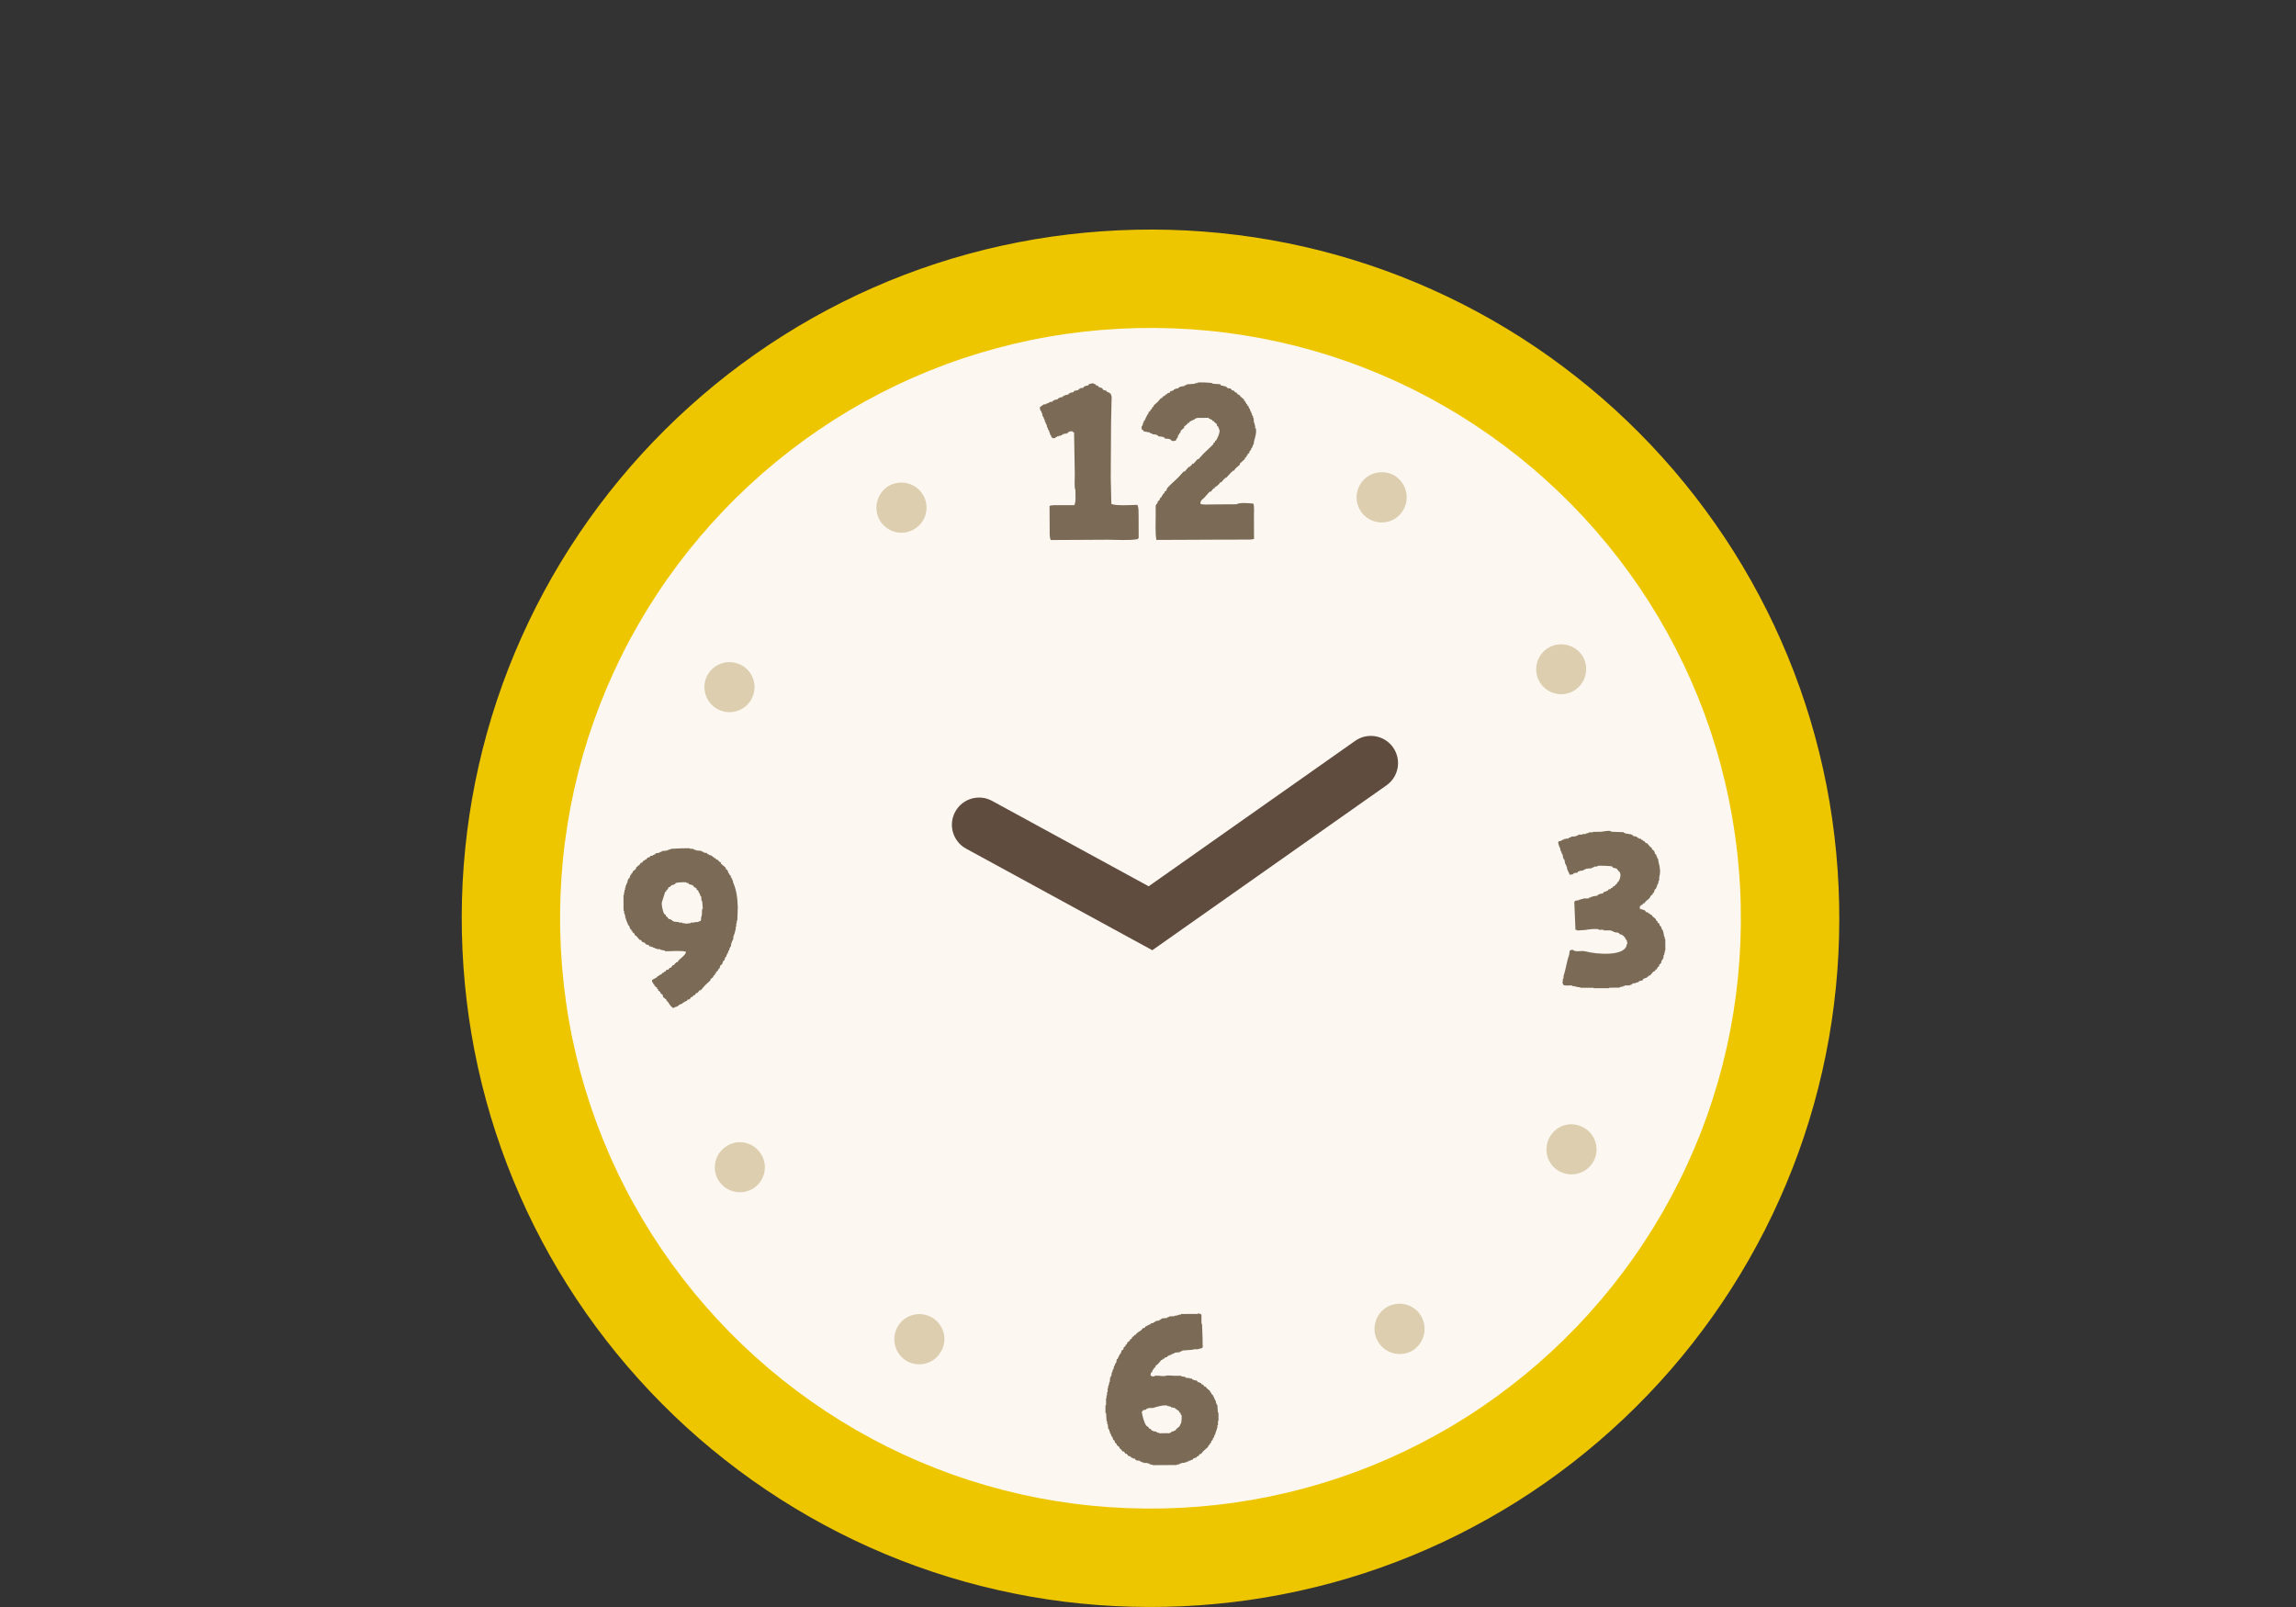 <?xml version="1.0" encoding="utf-8"?>
<!-- Generator: Adobe Illustrator 16.0.0, SVG Export Plug-In . SVG Version: 6.00 Build 0)  -->
<!DOCTYPE svg PUBLIC "-//W3C//DTD SVG 1.1//EN" "http://www.w3.org/Graphics/SVG/1.1/DTD/svg11.dtd">
<svg version="1.1" id="レイヤー_1" xmlns="http://www.w3.org/2000/svg" xmlns:xlink="http://www.w3.org/1999/xlink" x="0px"
	 y="0px" width="100px" height="70px" viewBox="0 0 100 70" enable-background="new 0 0 100 70" xml:space="preserve">
<rect x="0" y="0" width="100" height="70" fill="#333333" stroke="none"/>
<g>
	<g>
		<path fill="#EEC600" d="M80.102,39.352c0.021,0.992-0.006,1.975-0.079,2.943c-0.074,0.988-0.197,1.963-0.365,2.922
			c-0.171,0.975-0.39,1.934-0.652,2.873c-0.266,0.951-0.577,1.883-0.932,2.793c-0.358,0.918-0.76,1.814-1.203,2.688
			c-0.446,0.877-0.934,1.73-1.461,2.557c-0.529,0.828-1.099,1.629-1.705,2.4c-0.606,0.773-1.251,1.516-1.93,2.223
			c-0.68,0.709-1.393,1.385-2.139,2.025c-0.744,0.639-1.52,1.242-2.324,1.807c-0.803,0.563-1.634,1.086-2.491,1.568
			c-0.853,0.48-1.73,0.922-2.633,1.318c-0.895,0.395-1.812,0.746-2.75,1.053c-0.928,0.303-1.875,0.561-2.84,0.773
			c-0.951,0.211-1.92,0.375-2.903,0.492c-0.966,0.115-1.945,0.184-2.938,0.205c-0.992,0.021-1.974-0.006-2.944-0.078
			c-0.988-0.074-1.962-0.197-2.922-0.365c-0.974-0.172-1.932-0.391-2.872-0.652c-0.951-0.266-1.883-0.578-2.794-0.932
			c-0.918-0.359-1.815-0.76-2.688-1.205c-0.878-0.445-1.73-0.934-2.556-1.461c-0.829-0.529-1.63-1.098-2.401-1.705
			c-0.772-0.605-1.514-1.25-2.223-1.93c-0.708-0.68-1.384-1.393-2.024-2.139c-0.638-0.744-1.241-1.52-1.806-2.324
			c-0.563-0.803-1.086-1.635-1.57-2.492c-0.48-0.852-0.92-1.73-1.317-2.633c-0.394-0.895-0.745-1.813-1.051-2.75
			c-0.303-0.928-0.562-1.875-0.774-2.84c-0.209-0.951-0.374-1.92-0.491-2.904c-0.115-0.965-0.184-1.945-0.206-2.938
			s0.005-1.975,0.079-2.944c0.075-0.987,0.197-1.962,0.366-2.921c0.171-0.974,0.389-1.932,0.651-2.872
			c0.266-0.951,0.577-1.883,0.932-2.793c0.358-0.918,0.76-1.815,1.203-2.688c0.446-0.878,0.934-1.73,1.461-2.556
			c0.53-0.829,1.099-1.63,1.705-2.401c0.607-0.772,1.251-1.514,1.931-2.223c0.679-0.708,1.393-1.384,2.138-2.024
			c0.744-0.639,1.52-1.242,2.325-1.806c0.802-0.563,1.633-1.086,2.491-1.57c0.853-0.48,1.731-0.92,2.633-1.317
			c0.895-0.394,1.812-0.745,2.75-1.051c0.927-0.303,1.875-0.562,2.84-0.774c0.952-0.209,1.92-0.374,2.904-0.491
			c0.965-0.115,1.945-0.184,2.938-0.206s1.975,0.005,2.943,0.079c0.988,0.075,1.963,0.197,2.922,0.365
			c0.975,0.171,1.933,0.389,2.872,0.652c0.951,0.266,1.883,0.577,2.794,0.932c0.918,0.358,1.814,0.76,2.688,1.203
			c0.877,0.446,1.73,0.934,2.556,1.461c0.829,0.529,1.63,1.099,2.4,1.705c0.772,0.607,1.515,1.251,2.224,1.931
			c0.709,0.679,1.384,1.393,2.024,2.138c0.638,0.744,1.241,1.52,1.806,2.325c0.563,0.802,1.086,1.633,1.569,2.491
			c0.48,0.853,0.921,1.731,1.317,2.633c0.394,0.895,0.745,1.812,1.052,2.75c0.303,0.927,0.562,1.875,0.774,2.84
			c0.21,0.951,0.374,1.919,0.491,2.903C80.011,37.38,80.08,38.359,80.102,39.352z"/>
	</g>
	<g>
		<path fill="#FCF8F1" d="M75.816,39.445c0.022,1.049-0.018,2.084-0.118,3.104c-0.102,1.041-0.267,2.066-0.49,3.068
			c-0.227,1.018-0.515,2.014-0.858,2.984c-0.349,0.98-0.755,1.936-1.216,2.857c-0.464,0.93-0.982,1.828-1.552,2.689
			c-0.571,0.867-1.194,1.695-1.863,2.484c-0.671,0.791-1.389,1.539-2.148,2.242s-1.562,1.361-2.401,1.969
			c-0.837,0.607-1.712,1.164-2.621,1.666c-0.902,0.5-1.838,0.947-2.803,1.338c-0.954,0.385-1.937,0.715-2.944,0.986
			c-0.991,0.266-2.007,0.475-3.042,0.623c-1.014,0.145-2.047,0.229-3.096,0.252c-1.049,0.021-2.085-0.018-3.104-0.119
			c-1.042-0.102-2.065-0.268-3.068-0.49c-1.018-0.229-2.015-0.516-2.984-0.859c-0.981-0.35-1.935-0.756-2.858-1.215
			c-0.93-0.465-1.828-0.984-2.69-1.553c-0.866-0.572-1.695-1.195-2.484-1.863c-0.79-0.672-1.539-1.389-2.242-2.148
			c-0.703-0.76-1.361-1.563-1.969-2.402c-0.605-0.836-1.162-1.711-1.666-2.621c-0.5-0.9-0.947-1.838-1.337-2.803
			c-0.386-0.953-0.716-1.936-0.987-2.943c-0.267-0.992-0.476-2.008-0.623-3.043c-0.144-1.014-0.229-2.047-0.252-3.096
			s0.018-2.085,0.118-3.104c0.103-1.041,0.268-2.065,0.491-3.067c0.227-1.019,0.515-2.015,0.859-2.984
			c0.349-0.981,0.755-1.935,1.215-2.858c0.464-0.93,0.983-1.828,1.552-2.69c0.571-0.866,1.194-1.695,1.864-2.483
			c0.67-0.79,1.388-1.539,2.148-2.243c0.759-0.703,1.561-1.36,2.401-1.969c0.837-0.605,1.712-1.162,2.621-1.666
			c0.902-0.5,1.838-0.946,2.803-1.337c0.954-0.386,1.937-0.716,2.944-0.986c0.992-0.267,2.007-0.476,3.043-0.623
			c1.014-0.144,2.046-0.229,3.096-0.252c1.049-0.022,2.084,0.018,3.104,0.118c1.041,0.103,2.064,0.268,3.066,0.491
			c1.019,0.227,2.015,0.515,2.984,0.859c0.981,0.348,1.936,0.755,2.858,1.215c0.93,0.464,1.827,0.982,2.689,1.552
			c0.866,0.572,1.695,1.194,2.484,1.864c0.789,0.67,1.538,1.388,2.242,2.148c0.703,0.759,1.36,1.561,1.969,2.401
			c0.605,0.837,1.162,1.711,1.666,2.621c0.499,0.902,0.946,1.837,1.337,2.803c0.386,0.954,0.716,1.936,0.986,2.944
			c0.267,0.991,0.476,2.007,0.622,3.042C75.709,37.363,75.794,38.396,75.816,39.445z"/>
	</g>
	<g>
		<path fill="#DCCEAE" d="M40.195,21.546c0.314,0.512,0.15,1.188-0.367,1.498c-0.514,0.317-1.19,0.152-1.501-0.366
			c-0.309-0.516-0.143-1.184,0.363-1.501C39.211,20.867,39.884,21.032,40.195,21.546z"/>
	</g>
	<g>
		<path fill="#DCCEAE" d="M32.296,28.975c0.532,0.286,0.725,0.957,0.428,1.488c-0.288,0.52-0.942,0.713-1.475,0.425
			c-0.529-0.284-0.724-0.956-0.435-1.482C31.106,28.881,31.767,28.689,32.296,28.975z"/>
	</g>
	<g>
		<path fill="#DCCEAE" d="M31.66,49.918c0.511-0.324,1.182-0.156,1.493,0.365c0.316,0.51,0.15,1.186-0.365,1.496
			c-0.515,0.307-1.181,0.143-1.499-0.369C30.978,50.898,31.144,50.229,31.66,49.918z"/>
	</g>
	<g>
		<path fill="#DCCEAE" d="M39.084,57.811c0.286-0.531,0.953-0.725,1.489-0.432c0.524,0.293,0.717,0.949,0.419,1.48
			c-0.28,0.529-0.953,0.725-1.48,0.438C38.991,59,38.8,58.344,39.084,57.811z"/>
	</g>
	<g>
		<path fill="#DCCEAE" d="M60.023,58.449c-0.313-0.504-0.147-1.188,0.362-1.502c0.521-0.311,1.193-0.15,1.504,0.369
			c0.312,0.52,0.145,1.188-0.361,1.51C61.006,59.135,60.333,58.967,60.023,58.449z"/>
	</g>
	<g>
		<path fill="#DCCEAE" d="M67.919,51.021c-0.526-0.279-0.722-0.951-0.427-1.482c0.288-0.531,0.94-0.723,1.476-0.426
			c0.527,0.283,0.724,0.951,0.435,1.479C69.109,51.117,68.449,51.309,67.919,51.021z"/>
	</g>
	<g>
		<path fill="#DCCEAE" d="M68.559,30.082c-0.51,0.313-1.183,0.146-1.492-0.362c-0.316-0.515-0.15-1.188,0.364-1.498
			c0.514-0.309,1.182-0.146,1.499,0.361C69.238,29.098,69.074,29.765,68.559,30.082z"/>
	</g>
	<g>
		<path fill="#DCCEAE" d="M61.133,22.189c-0.283,0.532-0.955,0.727-1.487,0.429c-0.521-0.289-0.717-0.952-0.428-1.475
			c0.287-0.534,0.959-0.727,1.488-0.444C61.227,20.997,61.42,21.658,61.133,22.189z"/>
	</g>
	<path fill="#604C3F" d="M50.188,41.391l-8.112-4.425c-0.574-0.313-0.786-1.033-0.472-1.607c0.313-0.574,1.032-0.786,1.606-0.473
		l6.819,3.72l8.996-6.336c0.532-0.375,1.273-0.248,1.649,0.287c0.377,0.535,0.249,1.274-0.286,1.651L50.188,41.391z"/>
	<g>
		<path fill-rule="evenodd" clip-rule="evenodd" fill="#7A6A56" d="M49.562,23.483c-0.384,0.069-0.896,0.027-1.324,0.027
			c-0.823,0.005-1.648,0.008-2.473,0.013c-0.063-0.126-0.047-0.312-0.048-0.504c-0.001-0.329-0.002-0.657-0.005-0.984
			c0.094-0.036,0.256-0.029,0.385-0.029c0.23,0,0.461-0.001,0.694-0.001c0.076-0.146,0.05-0.453,0.045-0.671
			c-0.053-0.064-0.023-0.54-0.025-0.672c-0.01-0.61-0.021-1.217-0.031-1.826c-0.024-0.009-0.047-0.014-0.071-0.025
			c0,0-0.001-0.017-0.001-0.023c-0.031-0.015-0.156,0.019-0.167,0.023c-0.007,0.018-0.018,0.035-0.026,0.051
			c-0.015,0-0.029-0.001-0.048,0.001c0.001,0.007,0.001,0.015,0.001,0.024c-0.04-0.001-0.082-0.001-0.12,0
			c0.001,0.008,0,0.017,0,0.024c-0.022-0.001-0.049,0-0.072,0.002c-0.01,0.013-0.016,0.031-0.024,0.046
			c-0.016,0-0.033,0.001-0.046,0c-0.001,0.007,0.001,0.017,0,0.023c-0.034-0.001-0.064,0-0.097,0.001
			c0.001,0.009,0,0.016-0.001,0.025c-0.024,0.001-0.047,0-0.07-0.001c-0.001,0.008-0.001,0.017-0.001,0.023
			c-0.016,0.003-0.034,0.002-0.049,0.003c-0.007,0.014-0.014,0.03-0.023,0.046c-0.024-0.002-0.046,0-0.072,0.001
			c0.002,0.007-0.001,0.018-0.002,0.024c-0.006-0.002-0.014-0.001-0.024-0.001c0.002-0.008,0.001-0.016,0.002-0.023
			c-0.125-0.037-0.054-0.031-0.096-0.121c-0.011,0-0.018,0-0.025,0c-0.001-0.017,0-0.034,0-0.048
			c-0.008,0.002-0.016,0.001-0.023,0.001c0-0.025,0-0.048,0-0.07c-0.007-0.002-0.017-0.002-0.024-0.001
			c0-0.026-0.001-0.051-0.002-0.074c-0.007,0.001-0.014,0.001-0.025,0.001c0-0.017,0.001-0.033,0-0.049
			c-0.009,0.001-0.014,0.001-0.024,0.002c-0.006-0.033-0.016-0.065-0.023-0.1c-0.007,0.001-0.017,0.001-0.021,0.001
			c-0.009-0.048-0.018-0.094-0.025-0.145c-0.011-0.001-0.017,0-0.024-0.001c-0.009-0.031-0.017-0.062-0.024-0.095
			c-0.01,0-0.017,0-0.024,0c-0.001-0.034-0.001-0.063-0.004-0.096c-0.002,0.001-0.013-0.002-0.018,0.001
			c-0.017-0.049-0.033-0.098-0.051-0.144c-0.007-0.001-0.016,0-0.024,0c-0.009-0.05-0.017-0.099-0.026-0.146
			c-0.006,0-0.014,0-0.02,0c0.001-0.013,0.001-0.029,0.001-0.045c-0.052-0.09-0.071-0.065-0.077-0.215
			c0.059-0.039,0.112-0.082,0.169-0.121c0.031,0,0.063,0,0.095-0.003c0,0,0-0.013,0-0.021c0.05-0.018,0.094-0.032,0.143-0.048
			c0.002-0.01,0.002-0.017,0-0.026c0.048-0.006,0.095-0.015,0.145-0.022c0.011-0.015,0.018-0.033,0.025-0.049
			c0.016,0,0.032-0.002,0.049-0.001c0.001-0.008,0.001-0.016-0.001-0.023c0.048-0.008,0.094-0.017,0.145-0.026
			c0.008-0.014,0.016-0.029,0.024-0.046c0.015,0,0.029,0,0.045,0c0.002-0.008,0-0.018,0-0.026c0.016,0.001,0.032,0,0.05,0.002
			c0,0,0-0.018,0.001-0.024c0.031,0,0.063,0,0.095,0c0.007-0.019,0.015-0.035,0.024-0.051c0.018,0,0.033,0,0.048-0.001
			c0-0.005,0-0.014-0.002-0.023c0.018,0,0.032,0,0.047,0.001c0.001-0.009,0-0.017,0-0.023c0.035,0,0.066-0.001,0.099-0.002
			c0.001-0.009,0.001-0.016,0.002-0.023c0.014,0.001,0.028,0,0.046,0c0.006-0.018,0.013-0.034,0.022-0.05
			c0.017,0,0.034-0.001,0.048,0c-0.001-0.007-0.001-0.015,0-0.022c0.047-0.011,0.096-0.02,0.145-0.026
			c0.009-0.017,0.015-0.033,0.021-0.048c0.049-0.028,0.147-0.024,0.194-0.048c0.007-0.018,0.016-0.034,0.022-0.05
			c0.017,0,0.033,0,0.052-0.001c-0.003-0.008-0.001-0.013-0.001-0.023c0.048-0.008,0.097-0.017,0.144-0.022
			c0.007-0.017,0.017-0.034,0.022-0.053c0.018,0.001,0.031,0.002,0.049,0.001c0-0.007,0-0.016-0.001-0.024
			c0.045-0.011,0.095-0.014,0.142-0.026c0.009-0.017,0.014-0.031,0.024-0.046c0.055-0.031,0.121-0.039,0.193-0.048
			c0.043,0.046,0.049,0.02,0.096,0.047c0.008,0.016,0.019,0.03,0.023,0.045c0.017,0.002,0.035,0.001,0.051,0.003
			c0,0.01-0.001,0.015-0.001,0.015c0.014,0.008,0.028,0.006,0.046,0.008c0.011,0.014,0.017,0.031,0.026,0.047
			c0.05,0.017,0.095,0.033,0.145,0.047c0.016,0.023,0.03,0.049,0.046,0.075c0.05,0.013,0.099,0.029,0.146,0.044
			c0.008,0.019,0.016,0.033,0.024,0.049c0.019,0.001,0.032,0,0.049-0.001c-0.001,0.009-0.001,0.017-0.001,0.025
			c0.019,0.002,0.034,0.002,0.049,0.001c-0.001,0.01-0.001,0.019-0.001,0.019c0.066,0.045,0.046-0.019,0.073,0.077
			c0.049,0.053,0.025,0.24,0.024,0.337c-0.004,0.294-0.013,0.59-0.019,0.889c-0.005,0.792-0.011,1.581-0.014,2.376
			c0.01,0.385,0.019,0.767,0.026,1.152c0.193,0.093,0.841,0.048,1.134,0.042c0.061,0.124,0.05,0.294,0.053,0.481
			c0,0.321,0.002,0.643,0.003,0.96C49.557,23.463,49.579,23.436,49.562,23.483z"/>
		<path fill-rule="evenodd" clip-rule="evenodd" fill="#7A6A56" d="M52.902,21.226c0.002,0.017,0,0.032,0.002,0.048
			c-0.018,0-0.031-0.001-0.047-0.002c-0.04,0.047-0.081,0.095-0.123,0.146c-0.016,0-0.031,0.001-0.051,0
			c-0.077,0.088-0.154,0.178-0.234,0.264c-0.086,0.087-0.162,0.094-0.167,0.266c0.128,0.048,0.36,0.024,0.527,0.025
			c0.354-0.003,0.707-0.005,1.056-0.007c0.092-0.085,0.582-0.051,0.725-0.026c0.044,0.123,0.024,0.345,0.024,0.507
			c0.002,0.343,0.001,0.687,0.004,1.029c-0.108,0.039-0.293,0.026-0.435,0.029c-0.286-0.001-0.574,0-0.862,0.001
			c-0.986,0.004-1.969,0.009-2.954,0.013c-0.06-0.312-0.029-0.73-0.032-1.082c0-0.141,0-0.29-0.001-0.431
			c0.009-0.001,0.016-0.001,0.026,0.001c0-0.016,0-0.033-0.001-0.05c0.016-0.011,0.033-0.016,0.047-0.025
			c0.01-0.033,0.017-0.064,0.023-0.097c0.025-0.017,0.049-0.034,0.074-0.049c0-0.013,0-0.031,0.001-0.046
			c0.006-0.001,0.013-0.001,0.022-0.001c0-0.015-0.001-0.03,0-0.05c0.024-0.012,0.046-0.029,0.073-0.043
			c-0.001-0.018-0.002-0.033-0.002-0.051c0.017-0.009,0.034-0.018,0.05-0.024c0-0.016,0-0.031,0-0.047
			c0.021-0.017,0.044-0.032,0.069-0.049c0-0.017,0-0.032-0.001-0.047c0.035-0.023,0.065-0.05,0.098-0.073
			c-0.001-0.019-0.001-0.036-0.002-0.051c0.137-0.191,0.343-0.338,0.504-0.505c0.081-0.086,0.16-0.176,0.24-0.264
			c0.016,0.001,0.032-0.001,0.048,0c0.054-0.065,0.108-0.13,0.165-0.193c0.019-0.001,0.032,0.002,0.048-0.001
			c0.001-0.007,0.001-0.014,0.003-0.024c0.021-0.017,0.045-0.033,0.069-0.047c0.017-0.026,0.031-0.049,0.05-0.074
			c0.016,0,0.032,0.001,0.047,0.001c0.056-0.064,0.109-0.13,0.17-0.194c0.014-0.001,0.029,0,0.045-0.001
			c0.075-0.079,0.145-0.156,0.218-0.241c0.141-0.135,0.286-0.272,0.428-0.409c0-0.017,0-0.031,0-0.048
			c0.027-0.016,0.05-0.031,0.073-0.048c0-0.012,0.001-0.031,0.001-0.047c0.015-0.01,0.03-0.014,0.046-0.026
			c0.043-0.065,0.188-0.345,0.143-0.482c-0.006,0.001-0.017,0.001-0.024,0.002c0-0.025,0.001-0.046,0.002-0.07
			c-0.011,0-0.017,0-0.023-0.002c-0.003-0.015-0.001-0.03-0.002-0.047c-0.017-0.009-0.03-0.018-0.049-0.022
			c-0.007-0.032-0.017-0.068-0.023-0.098c-0.031-0.023-0.063-0.044-0.096-0.07c-0.01-0.016-0.017-0.033-0.025-0.05
			c-0.018,0-0.035,0-0.049,0.001c-0.006-0.015-0.015-0.032-0.023-0.047c-0.058-0.037-0.123-0.043-0.169-0.097
			c-0.169,0-0.335,0.001-0.505,0.002c0,0.006,0.001,0.016,0,0.023c-0.025,0-0.049,0-0.073,0.001
			c-0.008,0.016-0.012,0.033-0.021,0.049c-0.018,0.002-0.034-0.001-0.05,0c0.001,0.01-0.001,0.018,0,0.026
			c-0.017-0.001-0.031,0.002-0.048,0c-0.001,0.006,0.001,0.014-0.001,0.022c-0.014,0.001-0.032,0-0.048,0.001
			c0,0.006,0,0.015-0.001,0.022c-0.016,0-0.031,0-0.047,0c-0.015,0.027-0.03,0.051-0.048,0.075c-0.015,0-0.032,0.001-0.049,0
			c-0.008,0.013-0.017,0.029-0.021,0.044c-0.051,0.043-0.1,0.083-0.146,0.123c-0.002,0.018,0.001,0.034,0,0.048
			c-0.047,0.04-0.094,0.083-0.143,0.123c-0.01,0.032-0.013,0.063-0.022,0.097c-0.016,0.008-0.03,0.015-0.047,0.023
			c-0.001,0.017-0.001,0.031,0,0.05c-0.016,0.007-0.033,0.015-0.05,0.024c0.001,0.025,0.001,0.043-0.001,0.072
			c-0.029,0.062-0.071,0.072-0.092,0.164c-0.07,0.016-0.121,0.04-0.195,0.002c-0.006-0.016-0.014-0.033-0.022-0.045
			c-0.015-0.002-0.033,0-0.049,0c0.001-0.007,0.001-0.016,0-0.025c-0.069-0.006-0.144-0.014-0.216-0.021
			c-0.008-0.017-0.015-0.03-0.024-0.05c-0.017,0-0.032,0.003-0.049,0c0-0.006,0.002-0.015-0.001-0.021
			c-0.068-0.012-0.14-0.015-0.214-0.025c-0.007-0.015-0.016-0.033-0.024-0.049c-0.015,0-0.032,0-0.046,0.001
			c0.001-0.006,0-0.015-0.001-0.021c-0.065-0.012-0.127-0.016-0.194-0.026c0.001-0.006,0-0.016-0.001-0.025
			c-0.032-0.004-0.061-0.012-0.095-0.021c0.001-0.009-0.001-0.018,0-0.026c-0.086-0.015-0.176-0.033-0.265-0.045
			c-0.008-0.019-0.013-0.031-0.024-0.048c-0.087-0.063-0.073-0.006-0.072-0.167c0.061-0.057,0.038-0.089,0.07-0.169
			c0.009-0.001,0.016,0,0.022-0.002c0.002-0.024,0.002-0.049,0-0.071c0.018-0.008,0.035-0.017,0.051-0.025
			c-0.001-0.014,0-0.033,0-0.049c0.005-0.001,0.014,0,0.02,0.001c0-0.015,0-0.031,0.002-0.049c0.006,0,0.014,0,0.024,0
			c-0.002-0.015-0.001-0.032,0.001-0.049c0.006,0.001,0.014,0,0.023,0c-0.001-0.014-0.002-0.032-0.001-0.048
			c0.007,0,0.015,0,0.023,0c0.001-0.016,0-0.033,0.002-0.047c0.017-0.005,0.031-0.018,0.045-0.024
			c0.008-0.033,0.017-0.066,0.025-0.098c0.023-0.014,0.048-0.029,0.074-0.048c-0.001-0.017-0.001-0.03-0.001-0.044
			c0.023-0.019,0.048-0.032,0.072-0.05c-0.001-0.017-0.001-0.035-0.001-0.051c0.025-0.017,0.049-0.033,0.073-0.048
			c0.001-0.016,0-0.03,0-0.046c0.056-0.049,0.112-0.101,0.168-0.146c0.048-0.056,0.096-0.113,0.144-0.168
			c0.014-0.004,0.031-0.003,0.046-0.005c0.025-0.031,0.049-0.061,0.073-0.093c0.016-0.001,0.031,0.001,0.049,0
			c0.015-0.021,0.033-0.047,0.047-0.07c0.014-0.002,0.031-0.002,0.046-0.002c0.009-0.015,0.018-0.03,0.026-0.046
			c0.03-0.009,0.063-0.017,0.092-0.023c0.018-0.026,0.035-0.051,0.051-0.075c0.022,0.001,0.049,0.001,0.071,0
			c-0.001-0.006-0.001-0.015,0-0.023c0.017,0,0.033,0,0.049-0.002c0.008-0.013,0.016-0.029,0.023-0.045c0.015,0.002,0.029,0,0.047,0
			c-0.003-0.011,0.001-0.016-0.003-0.025c0.053-0.009,0.097-0.018,0.145-0.024c0.009-0.019,0.018-0.035,0.025-0.049
			c0.016,0,0.031-0.001,0.048,0c0-0.009,0.001-0.017,0.001-0.017c0.064-0.017,0.128-0.023,0.192-0.032c-0.001-0.008,0-0.019,0-0.025
			c0.031-0.008,0.062-0.015,0.094-0.025c0.002-0.007,0.001-0.013,0.003-0.022c0.117-0.009,0.238-0.017,0.358-0.027
			c0-0.005,0-0.014,0-0.024c0.032-0.001,0.066,0,0.097,0.002c0.002-0.009,0.002-0.018,0.002-0.023
			c0.102-0.034,0.593-0.003,0.67,0.019c-0.002,0.01,0,0.016,0.001,0.024c0.11,0.008,0.225,0.016,0.335,0.023
			c0.007,0.015,0.016,0.033,0.024,0.048c0.072,0.016,0.143,0.034,0.215,0.049c0.001,0.005-0.001,0.014,0.003,0.022
			c0.016-0.001,0.029,0.001,0.046,0c0.007,0.014,0.018,0.03,0.023,0.047c0.052,0.006,0.097,0.017,0.147,0.024
			c0.013,0.021,0.032,0.046,0.047,0.068c0.033,0.009,0.064,0.019,0.095,0.025c0.021,0.022,0.034,0.048,0.051,0.073
			c0.014,0,0.032-0.002,0.05,0c0.02,0.03,0.046,0.064,0.071,0.095c0.015,0,0.028,0.001,0.047,0.001
			c0.022,0.03,0.049,0.062,0.072,0.091c0.049,0.045,0.096,0.081,0.146,0.123c0,0.018,0,0.033,0.001,0.049
			c0.016,0.008,0.029,0.015,0.046,0.022c0.007,0.027,0.017,0.05,0.026,0.074c0.006,0.001,0.016,0.002,0.022,0.001
			c0.001,0.015,0.001,0.033,0.001,0.047c0.016,0.005,0.033,0.017,0.048,0.021c0.002,0.017,0,0.034,0.001,0.048
			c0.014,0.01,0.029,0.021,0.049,0.027c0.008,0.03,0.015,0.064,0.023,0.098c0.007-0.001,0.017-0.001,0.023-0.001
			c0.016,0.05,0.035,0.094,0.047,0.142c0.01,0.001,0.015-0.001,0.024-0.001c0.001,0.028,0,0.049,0,0.075
			C54.506,18,54.519,18,54.524,18c-0.003,0.023-0.004,0.046-0.001,0.073c0.011,0.001,0.018,0,0.027,0
			c-0.001,0.014,0.001,0.033-0.002,0.047c0.007,0.001,0.017,0.001,0.025,0c0,0.024,0,0.049-0.003,0.072
			c0.01,0.001,0.016,0,0.023-0.001c0.01,0.082,0.018,0.162,0.027,0.241c0.009,0.001,0.016,0.001,0.024,0.001
			c0,0.033,0.002,0.068,0.002,0.098c0.006,0.001,0.014,0,0.021,0c0,0.039-0.001,0.078,0,0.121c0.009-0.002,0.015-0.002,0.026-0.001
			c0.049,0.175-0.037,0.445-0.071,0.551c-0.01,0.056-0.017,0.113-0.023,0.167c-0.011,0-0.015,0-0.023,0.001
			c-0.015,0.046-0.033,0.095-0.047,0.144c-0.009,0-0.018,0-0.025,0c-0.009,0.034-0.016,0.066-0.024,0.097
			c-0.014,0.008-0.03,0.015-0.047,0.024c-0.009,0.029-0.017,0.063-0.025,0.098c-0.024,0.016-0.047,0.029-0.071,0.045
			c0.002,0.017,0.001,0.032,0.002,0.049c-0.016,0.011-0.033,0.017-0.049,0.027c0.001,0.014,0,0.03,0,0.047
			c-0.026,0.017-0.048,0.03-0.072,0.047c0,0.016,0.002,0.032,0,0.048c-0.071,0.064-0.142,0.131-0.217,0.194
			c0.002,0.017,0.002,0.03,0.003,0.047c-0.063,0.058-0.128,0.113-0.192,0.167c-0.022,0.035-0.051,0.066-0.071,0.099
			c-0.017,0.002-0.032,0.002-0.047,0.002c-0.009,0.016-0.017,0.032-0.026,0.045c-0.007,0.001-0.016,0.001-0.023,0.001
			c-0.08,0.091-0.158,0.175-0.239,0.26c-0.014,0.002-0.03,0.003-0.046,0.004c-0.009,0.016-0.016,0.031-0.025,0.048
			c-0.008,0-0.018,0-0.024,0c-0.036,0.051-0.077,0.096-0.118,0.144c-0.016-0.002-0.03-0.001-0.048-0.002
			c-0.008,0.017-0.013,0.034-0.024,0.05C53.063,21.111,52.985,21.202,52.902,21.226z"/>
	</g>
	<path fill-rule="evenodd" clip-rule="evenodd" fill="#7A6A56" d="M71.422,39.586c0.071,0.023,0.145,0.047,0.218,0.068
		c0.013,0.024,0.03,0.049,0.048,0.072c0.033,0.01,0.063,0.016,0.097,0.024c-0.003,0.008-0.002,0.019-0.003,0.024
		c0.025,0.008,0.05,0.018,0.072,0.023c0.01,0.014,0.017,0.031,0.026,0.047c0.016,0,0.032,0.001,0.047,0.001
		c0.019,0.024,0.033,0.05,0.05,0.074c0.05,0.038,0.097,0.077,0.145,0.117c0,0.017-0.003,0.033-0.001,0.048
		c0.024,0.019,0.048,0.031,0.071,0.048c0,0.017,0.001,0.03,0,0.05c0.024,0.016,0.051,0.03,0.074,0.047
		c0.009,0.029,0.017,0.063,0.022,0.094c0.017,0.012,0.033,0.018,0.05,0.026c0.018,0.046,0.032,0.093,0.049,0.144
		c0.008-0.001,0.017,0,0.021-0.002c0,0.018,0,0.033,0,0.049c0.011,0.001,0.018,0.001,0.025,0.001
		c0.017,0.088,0.033,0.175,0.051,0.265c0.008-0.002,0.014-0.002,0.021,0c0.002,0.029,0.003,0.063,0.002,0.096
		c0.008,0.002,0.018,0,0.023,0.002c0,0.168,0.002,0.336,0.003,0.502c-0.006-0.002-0.015,0-0.024-0.002c0,0.033,0,0.064,0.002,0.102
		c-0.007,0-0.017-0.002-0.023-0.002c0,0.029-0.002,0.063-0.002,0.094c-0.009,0.002-0.014,0.002-0.024,0
		c-0.009,0.057-0.015,0.113-0.022,0.17c-0.014,0.008-0.031,0.014-0.047,0.021c-0.001,0.018,0,0.035,0.002,0.051
		c-0.01,0-0.018-0.002-0.027,0c-0.008,0.039-0.014,0.082-0.023,0.119c-0.024,0.018-0.048,0.035-0.07,0.051
		c-0.008,0.029-0.017,0.061-0.022,0.094c-0.01,0-0.018,0-0.027,0c-0.032,0.043-0.056,0.059-0.071,0.123c-0.016,0-0.031,0-0.048,0
		c-0.007,0.023-0.013,0.045-0.022,0.068c-0.025,0.012-0.047,0.016-0.073,0.027c-0.049,0.053-0.095,0.111-0.145,0.168
		c-0.015-0.002-0.029,0-0.046-0.002c-0.009,0.018-0.016,0.035-0.023,0.049c-0.018,0.002-0.033,0.002-0.048,0.004
		c-0.011,0.016-0.016,0.027-0.024,0.045c-0.048,0.018-0.097,0.033-0.146,0.047c-0.017,0.027-0.03,0.051-0.046,0.074
		c-0.048,0.01-0.098,0.016-0.144,0.027c-0.009,0.014-0.019,0.029-0.025,0.047c-0.041,0.006-0.079,0.016-0.119,0.023
		c-0.001,0.006-0.001,0.016,0.001,0.025c-0.044-0.002-0.081-0.002-0.12,0c-0.001,0.008-0.001,0.016,0,0.023
		c-0.017,0-0.034,0.002-0.049,0c-0.009,0.016-0.016,0.033-0.023,0.049c-0.023,0.002-0.048,0-0.071,0
		c-0.001,0.01-0.001,0.018,0,0.023c-0.07,0.002-0.146-0.002-0.219,0c0,0.01,0,0.016,0,0.025c-0.021,0-0.046,0-0.07,0
		c0,0-0.002,0.018,0,0.025c-0.05,0.008-0.098,0.016-0.145,0.02c0,0.012,0.001,0.018,0.001,0.027
		c-0.146,0.002-0.288,0.002-0.431,0.002c-0.046,0.002-0.048,0.021-0.048,0.021c-0.219,0.002-0.437,0.002-0.649,0.002
		c0,0-0.002-0.018-0.048-0.02c-0.184,0-0.37,0.002-0.554,0c-0.001-0.01-0.001-0.014,0.001-0.025c-0.042,0-0.079,0.002-0.122,0
		c0,0,0-0.014,0.002-0.02c-0.035,0-0.067-0.002-0.098-0.002c0.001-0.006,0.003-0.014,0.001-0.021c-0.042,0-0.08-0.002-0.12-0.004
		c0,0,0-0.014-0.002-0.021c-0.105-0.031-0.354,0.033-0.405-0.047c-0.001-0.014-0.001-0.029-0.001-0.047c-0.008,0-0.018,0-0.024,0
		c0.007-0.074,0.016-0.146,0.022-0.217c0.007,0,0.018,0,0.022,0c-0.001-0.033,0-0.064,0-0.098c0.097-0.279,0.138-0.635,0.239-0.91
		c0.049-0.143-0.036-0.234,0.165-0.242c0.127,0.125,0.354,0.016,0.554,0.07c0.464,0.127,1.769,0.24,1.799-0.322
		c0.01,0,0.016,0,0.026,0.002c-0.01-0.057-0.02-0.113-0.026-0.166c-0.008-0.002-0.017,0-0.023-0.004
		c-0.026-0.094-0.12-0.193-0.195-0.237c-0.032-0.01-0.063-0.015-0.096-0.024c-0.009-0.016-0.016-0.033-0.023-0.049
		c-0.014,0-0.032,0-0.048-0.001c0,0,0.001-0.013,0.001-0.022c-0.041,0-0.081,0.002-0.122,0c-0.001-0.008,0.001-0.016,0.001-0.016
		c-0.024-0.007-0.05-0.006-0.073-0.006c0-0.008,0.001-0.016-0.002-0.026c-0.031-0.009-0.063-0.013-0.095-0.021
		c0-0.009,0.001-0.018,0-0.023c-0.11,0-0.222-0.002-0.335,0.001c-0.003-0.011-0.002-0.017,0-0.028
		c-0.072,0.002-0.145,0.004-0.216,0.001c0.001-0.005,0-0.017,0-0.021c-0.119-0.036-0.464,0.001-0.554,0.026
		c-0.128,0.008-0.256,0.017-0.385,0.027c0.001-0.011,0.001-0.02,0.001-0.028c-0.025,0.001-0.048,0-0.072,0.001
		c-0.019-0.407-0.035-0.817-0.051-1.223c0.023-0.012,0.04-0.047,0.047-0.047c0.055-0.012,0.111-0.018,0.166-0.029
		c0-0.005,0-0.014-0.001-0.02c0.026-0.004,0.05-0.001,0.075-0.002c-0.001-0.01-0.002-0.016-0.003-0.023c0.035,0.003,0.066,0,0.098,0
		c-0.001-0.009-0.001-0.018-0.001-0.025c0.082,0,0.159,0,0.242-0.002c0,0-0.001-0.014,0-0.022c0.032-0.007,0.063-0.015,0.094-0.026
		c-0.001-0.006-0.001-0.017,0.003-0.021c0.023,0,0.048,0,0.071,0c-0.001-0.011-0.001-0.018-0.001-0.018
		c0.073-0.015,0.144-0.023,0.216-0.031c0.008-0.016,0.019-0.032,0.025-0.05c0.016-0.001,0.029,0,0.046,0
		c0.001-0.007,0-0.017,0-0.017c0.055-0.018,0.112-0.024,0.169-0.034c0.016-0.022,0.03-0.048,0.047-0.069
		c0.025-0.004,0.049,0,0.07-0.002c0.003-0.007,0.002-0.016,0.002-0.022c0.016,0.001,0.031,0.001,0.048,0
		c-0.001-0.011,0-0.017-0.001-0.026c0.017,0,0.033,0,0.05,0c0.008-0.014,0.017-0.031,0.021-0.049
		c0.034-0.008,0.064-0.018,0.097-0.024c0.008-0.013,0.014-0.028,0.023-0.046c0.017,0,0.033-0.002,0.049-0.002
		c0.018-0.021,0.032-0.045,0.047-0.071c0.018-0.001,0.033,0.001,0.051,0.001c0.007-0.018,0.014-0.035,0.023-0.048
		c0.028-0.022,0.063-0.048,0.094-0.073c0-0.016,0-0.033-0.001-0.051c0.017-0.005,0.034-0.014,0.05-0.021
		c0.065-0.102,0.099-0.195,0.094-0.361c-0.007,0.002-0.015,0.002-0.021,0.002c0-0.027-0.001-0.049-0.002-0.072
		c-0.009-0.001-0.016,0-0.024-0.001c-0.037-0.046-0.08-0.095-0.119-0.144c-0.057-0.016-0.113-0.031-0.17-0.047
		c-0.008-0.02-0.015-0.033-0.023-0.048c-0.047-0.021-0.565-0.048-0.647-0.022c-0.001,0.012,0,0.018-0.001,0.026
		c-0.04-0.003-0.08,0-0.119-0.002c0,0.009-0.001,0.017-0.001,0.017c-0.016,0.008-0.032,0.007-0.049,0.007
		c0.002,0.008-0.001,0.016,0,0.022c-0.022,0.002-0.049,0.004-0.07,0.002c0,0.009,0.001,0.016,0,0.027
		c-0.09,0.006-0.178,0.015-0.266,0.023c0,0.006,0,0.016-0.001,0.021c-0.031,0.011-0.063,0.019-0.095,0.027
		c0.001,0.006-0.001,0.016-0.001,0.023c-0.063,0.012-0.128,0.016-0.191,0.027c0.001,0.006,0.001,0.016,0,0.021
		c-0.018,0-0.033,0-0.048,0c-0.008,0.018-0.017,0.031-0.023,0.051c-0.056,0.006-0.11,0.014-0.166,0.023
		c-0.009,0.016-0.019,0.03-0.025,0.047c-0.048,0.01-0.099,0.014-0.146,0.023c-0.04-0.087-0.081-0.174-0.121-0.264
		c-0.001-0.031,0-0.066-0.001-0.094c-0.007,0-0.016-0.002-0.023,0c-0.01-0.033-0.013-0.063-0.023-0.097
		c-0.008,0.001-0.014,0.001-0.023,0.001c-0.017-0.074-0.033-0.146-0.047-0.219c-0.01,0.002-0.018,0-0.027,0
		c0.002-0.016,0.001-0.032,0-0.046c-0.008-0.001-0.017-0.001-0.023-0.001c-0.008-0.058-0.016-0.111-0.023-0.168
		c-0.009,0.002-0.018,0.002-0.024,0c0-0.018,0-0.031-0.001-0.048c-0.009,0-0.018,0-0.024,0.001c0-0.025,0-0.048-0.001-0.073
		c-0.006,0-0.017,0-0.023,0.001c0-0.014-0.001-0.03-0.001-0.045c-0.008-0.002-0.016-0.004-0.024-0.002c0-0.027,0-0.049,0.001-0.072
		c-0.042-0.108-0.091-0.162-0.098-0.313c0.01-0.002,0.017,0,0.026,0c0-0.007-0.002-0.017-0.002-0.022
		c0.12-0.007,0.118-0.036,0.191-0.073c0.017-0.001,0.031,0,0.048-0.002c0.002-0.007,0-0.015,0-0.024
		c0.065-0.008,0.129-0.015,0.193-0.022c0.001-0.01,0.002-0.017,0.001-0.024c0.027-0.008,0.061-0.019,0.095-0.026
		c-0.001-0.009,0-0.013-0.001-0.024c0.08-0.007,0.161-0.017,0.241-0.024c0,0,0-0.015,0-0.022c0.03-0.01,0.063-0.016,0.094-0.025
		c0-0.008,0-0.014,0-0.023c0.057-0.002,0.112-0.002,0.169-0.001c0-0.008,0-0.017,0-0.022c0.049-0.002,0.097-0.003,0.145-0.002
		c0-0.01,0-0.018,0.002-0.027c0.023,0.002,0.046,0.003,0.071,0.004c-0.002-0.008-0.002-0.017-0.001-0.021
		c0.024-0.002,0.048-0.002,0.07-0.004c0.002-0.008,0.002-0.014,0.001-0.027c0.057,0.002,0.112,0.002,0.168,0
		c0,0,0.001-0.012-0.001-0.02c0.113-0.002,0.225-0.003,0.338-0.002c0.121-0.004,0.304-0.068,0.456-0.027
		c0.001,0.01,0,0.017-0.001,0.024c0.184,0.009,0.369,0.015,0.555,0.021c0,0.011,0,0.017,0,0.027c0.016,0,0.032,0.001,0.047,0.001
		c0,0,0,0.015,0.001,0.021c0.096,0.015,0.191,0.029,0.286,0.047c0.002,0.009,0,0.015,0.001,0.022c0.015-0.001,0.033,0,0.048,0
		c0.009,0.016,0.017,0.033,0.024,0.048c0.049,0.008,0.098,0.017,0.143,0.024c0,0.008,0.001,0.015,0.001,0.024
		c0.017,0,0.033,0,0.049,0.001c0.009,0.016,0.016,0.031,0.024,0.048c0.016,0,0.034,0,0.048,0c0,0,0,0.015-0.001,0.022
		c0.023,0,0.05,0,0.073-0.002c0.008,0.017,0.017,0.031,0.024,0.049c0.017,0.001,0.031,0,0.049,0
		c0.005,0.016,0.016,0.033,0.023,0.049c0.016-0.001,0.029,0,0.048,0.001c0.025,0.032,0.046,0.062,0.072,0.093
		c0.018,0,0.031,0,0.05,0.001c0.048,0.058,0.096,0.111,0.146,0.167c0.022,0.016,0.046,0.033,0.07,0.047c0,0.02,0,0.032,0,0.051
		c0.032,0.021,0.064,0.047,0.095,0.072c0.018,0.047,0.033,0.095,0.049,0.141c0.018,0.011,0.034,0.02,0.05,0.027
		c0.001,0.021,0,0.046,0,0.07c0.01-0.002,0.015,0.002,0.021,0c0.01,0.031,0.017,0.063,0.027,0.096c0.006,0.002,0.015,0,0.023,0
		c0.01,0.057,0.017,0.112,0.026,0.168c0.065,0.205,0.089,0.43,0.028,0.646c0,0.051-0.001,0.098-0.002,0.145
		c-0.008,0-0.015,0.002-0.024,0.002c-0.007,0.049-0.017,0.096-0.022,0.145c-0.009-0.002-0.018,0-0.025-0.002
		c-0.001,0.018,0.001,0.031-0.001,0.047c-0.006,0.001-0.017,0.002-0.022,0.002c-0.002,0.025-0.002,0.049,0,0.074
		c-0.006,0-0.015-0.002-0.023,0c0,0.016,0.001,0.033,0,0.047c-0.007,0.002-0.014,0.001-0.023,0.002c0,0.014,0,0.027,0,0.045
		c-0.017,0.006-0.032,0.016-0.05,0.023c-0.015,0.047-0.03,0.097-0.046,0.146c-0.015,0.008-0.03,0.016-0.049,0.022
		c0.003,0.018,0,0.034,0.002,0.05c-0.023,0.017-0.05,0.033-0.073,0.049c-0.035,0.051-0.049,0.098-0.095,0.143
		c-0.048,0.041-0.097,0.082-0.145,0.12c-0.015,0.024-0.031,0.048-0.048,0.075c-0.017,0-0.03,0-0.049,0
		c-0.017,0.022-0.031,0.047-0.045,0.071c-0.016,0.001-0.032-0.001-0.05,0.001c-0.009,0.016-0.015,0.031-0.025,0.047
		c-0.006,0-0.014,0-0.023,0C71.418,39.506,71.422,39.545,71.422,39.586z"/>
	<path fill-rule="evenodd" clip-rule="evenodd" fill="#7A6A56" d="M52.304,57.234c0.01,0.047,0.024,0.051,0.024,0.051
		c0.001,0.125,0.001,0.256,0.002,0.383c0.009,0.002,0.016,0.004,0.024,0.002c0.007,0.207,0.017,0.416,0.022,0.625
		c0.002,0.102,0.002,0.207,0.003,0.311c0.009,0.033,0.032-0.01,0.026,0.025c-0.01,0-0.018-0.004-0.025-0.002
		c-0.002,0.023,0.002,0.049,0.001,0.072c-0.009,0-0.017,0-0.022-0.004c0.001,0.01-0.001,0.02-0.003,0.027
		c-0.07,0.008-0.138,0.031-0.191,0.049c-0.06,0.002-0.127,0.002-0.189,0c-0.001,0.008-0.002,0.018-0.002,0.018
		c-0.159,0.018-0.32,0.023-0.479,0.037c0,0,0.002,0.016-0.002,0.02c-0.03,0.012-0.063,0.018-0.096,0.027
		c0.001,0.008,0.001,0.016,0.002,0.023c-0.078,0.008-0.159,0.018-0.24,0.025c-0.001,0.006,0,0.018,0,0.018
		c-0.05,0.021-0.095,0.037-0.146,0.055c0,0.006,0.002,0.016,0,0.025c-0.023-0.002-0.047-0.002-0.07,0
		c0.001,0.006,0.001,0.016,0.001,0.023c-0.017,0.002-0.034,0.002-0.048,0c0,0.008,0.002,0.018-0.001,0.025
		c-0.016,0-0.032-0.002-0.044,0c-0.011,0.016-0.018,0.029-0.026,0.047c-0.031,0.006-0.065,0.016-0.096,0.021
		c-0.009,0.018-0.017,0.033-0.022,0.051c-0.018-0.002-0.034-0.002-0.051-0.002c-0.009,0.02-0.016,0.035-0.023,0.047
		c-0.015,0-0.034,0.004-0.049,0.004c-0.048,0.055-0.096,0.111-0.142,0.17c-0.04,0.029-0.08,0.061-0.118,0.094
		c0.001,0.018,0,0.031,0.001,0.049c-0.026,0.02-0.049,0.033-0.075,0.049c-0.001,0.016,0,0.033,0.001,0.047
		c-0.018,0.01-0.034,0.018-0.048,0.023c-0.008,0.033-0.015,0.064-0.025,0.098c-0.017,0.006-0.031,0.018-0.048,0.023
		c-0.007,0.041-0.016,0.082-0.023,0.123c0.065,0.031,0.042,0.041,0.145,0.045c0.096-0.084,0.361,0.014,0.502-0.025
		c0.143-0.041,0.265-0.002,0.434-0.004c0.089,0.002,0.176,0.002,0.265-0.002c0,0.012-0.001,0.02,0,0.029
		c0.053,0.004,0.11,0.014,0.169,0.02c-0.001,0.012-0.001,0.016,0,0.029c0.015-0.004,0.03-0.002,0.047-0.002c0,0,0.001,0.016,0,0.023
		c0.05-0.002,0.094-0.004,0.144-0.002c0,0.006,0.001,0.014-0.001,0.023c0.035,0,0.063,0,0.097,0c0.009,0.02,0.014,0.031,0.025,0.047
		c0.017-0.002,0.032-0.002,0.048-0.002c-0.001,0.008,0,0.018,0,0.025c0.049,0.006,0.097,0.018,0.142,0.021
		c0.018,0.025,0.037,0.051,0.052,0.074c0.022-0.002,0.049,0,0.072-0.002c0.001,0.012,0,0.018-0.001,0.029
		c0.016-0.002,0.032,0,0.049,0c0.016,0.02,0.031,0.045,0.048,0.068c0.016,0,0.034,0,0.046,0.002c0.026,0.029,0.05,0.063,0.075,0.094
		c0.018,0,0.032,0,0.049,0c0.014,0.025,0.03,0.049,0.048,0.072c0.048,0.039,0.094,0.08,0.145,0.119c0,0.018,0,0.031,0,0.047
		c0.016,0.008,0.032,0.018,0.049,0.025c0,0.016-0.001,0.031-0.001,0.047c0.021,0.018,0.048,0.033,0.071,0.051
		c-0.001,0.014-0.001,0.029,0,0.045c0.01,0,0.016,0,0.024,0c0,0.016,0,0.031,0.001,0.047c0.007,0,0.016,0,0.024,0
		c0.001,0.016-0.001,0.031,0.001,0.049c0.006,0.002,0.017,0,0.021,0c0,0.016,0.001,0.033,0.001,0.049c0.01,0,0.017,0,0.022,0
		c0.002,0.016,0,0.033,0.001,0.047c0.009,0.002,0.018,0.002,0.024,0.002c0.01,0.045,0.019,0.096,0.026,0.141
		c0.007,0,0.017,0,0.022,0.002c0.002,0.016,0.002,0.031,0.002,0.049c0.008-0.002,0.017-0.002,0.024-0.002
		c0.008,0.113,0.016,0.225,0.025,0.338c0.007,0,0.014,0,0.024,0c0.001,0.121,0,0.24,0.002,0.361c-0.01,0-0.015-0.002-0.024,0
		c-0.001,0.064-0.002,0.127,0,0.191c-0.007,0-0.015,0-0.024,0c0.001,0.041-0.002,0.082,0.001,0.119c-0.009,0-0.013-0.002-0.023,0
		c0,0.025,0,0.051,0,0.07c-0.008,0-0.018,0.002-0.022,0c-0.001,0.029-0.001,0.049-0.001,0.076c-0.011,0-0.017,0-0.025,0
		c0,0.023,0,0.047,0.001,0.072c-0.009-0.002-0.018-0.002-0.026,0c0.002,0.023,0,0.045,0.003,0.07
		c-0.01,0.002-0.016,0.002-0.025,0.002c-0.016,0.047-0.03,0.094-0.045,0.141c-0.01,0-0.018,0.002-0.026,0.002
		c-0.009,0.031-0.016,0.064-0.023,0.098c-0.019,0.006-0.03,0.016-0.047,0.025c-0.006,0.027-0.016,0.064-0.023,0.094
		c-0.015,0.008-0.032,0.016-0.05,0.027c0.001,0.014,0,0.029,0.001,0.045c-0.023,0.018-0.045,0.031-0.068,0.049
		c-0.002,0.016-0.002,0.031-0.003,0.049c-0.072,0.063-0.144,0.125-0.217,0.193c-0.031,0.041-0.062,0.08-0.094,0.117
		c-0.018,0-0.033,0.002-0.049,0.002c-0.023,0.033-0.046,0.066-0.071,0.096c-0.018,0-0.031,0-0.048,0.002
		c-0.007,0.016-0.018,0.031-0.023,0.049c-0.049,0.014-0.096,0.031-0.144,0.049c-0.009,0.014-0.018,0.029-0.025,0.047
		c-0.016,0-0.033,0.002-0.049,0.002c0,0,0.002,0.014,0.002,0.021c-0.018,0-0.034,0-0.049,0c0,0.008,0,0.018,0,0.025
		c-0.023-0.002-0.047,0-0.073-0.002c0.002,0.01,0.002,0.016,0.002,0.025c-0.031,0.012-0.063,0.016-0.097,0.025l0.002,0.021
		c-0.025,0-0.049,0-0.07,0c-0.002,0.01-0.002,0.016-0.002,0.023c-0.049,0.002-0.099,0.004-0.146,0.004l0.001,0.023
		c-0.024,0-0.049,0-0.074,0c-0.001,0.01,0,0.016,0.001,0.023c-0.015,0-0.03,0.002-0.045,0.002c-0.003,0.006-0.003,0.014-0.002,0.023
		c-0.03,0.002-0.065,0.002-0.097,0c0,0.008,0,0.018,0.001,0.023c-0.112,0.002-0.226,0.002-0.336,0.002
		c-0.239,0-0.481,0.004-0.721,0.004c0.003-0.008,0.001-0.02,0.001-0.02c-0.035-0.004-0.067-0.004-0.098-0.006
		c0.002-0.006,0.003-0.014,0.002-0.023c-0.016,0-0.033,0.002-0.05,0.002c0-0.01,0.001-0.018,0.001-0.025c-0.024,0-0.05,0-0.073,0
		c0,0,0.002-0.018,0.001-0.025c-0.057,0.002-0.112,0.002-0.169,0.002c0,0,0.001-0.016,0-0.025c-0.025,0-0.048,0-0.075,0.002
		c0.003-0.008,0.002-0.02,0.002-0.02c-0.03-0.014-0.063-0.02-0.095-0.029c0-0.01-0.001-0.018,0-0.023
		c-0.056-0.008-0.111-0.016-0.171-0.023c-0.014-0.023-0.028-0.049-0.043-0.072c-0.026,0-0.049,0-0.073,0
		c-0.001-0.006-0.001-0.016-0.001-0.016c-0.018-0.008-0.03-0.008-0.048-0.006c0.002-0.01,0.001-0.02,0.001-0.025
		c-0.018,0-0.032-0.002-0.048,0c-0.008-0.016-0.018-0.031-0.026-0.049c-0.033-0.008-0.064-0.014-0.097-0.023
		c-0.023-0.029-0.046-0.063-0.071-0.094c-0.015,0-0.031,0.002-0.048,0.002c-0.024-0.033-0.048-0.064-0.073-0.1
		c-0.015,0-0.031,0.002-0.048,0.002c-0.032-0.041-0.065-0.08-0.098-0.119c-0.016-0.01-0.029-0.018-0.048-0.023
		c0-0.018,0.002-0.031,0.001-0.049c-0.042-0.033-0.079-0.066-0.12-0.098c-0.001-0.016,0.001-0.031-0.001-0.047
		c-0.024-0.016-0.049-0.031-0.07-0.047c-0.009-0.031-0.016-0.064-0.024-0.096c-0.016-0.012-0.033-0.016-0.051-0.027
		c-0.015-0.045-0.033-0.096-0.046-0.145c-0.011,0-0.016,0.002-0.024,0.002c-0.016-0.049-0.034-0.096-0.051-0.141
		c-0.007,0-0.013,0-0.023,0.002c0.001-0.029,0.002-0.051,0.001-0.074c-0.008,0-0.018-0.002-0.025,0c0.001-0.025,0-0.051,0-0.074
		c-0.008,0-0.016,0-0.024,0c0-0.018,0-0.031,0.001-0.045c-0.008-0.002-0.018,0-0.027-0.002c-0.009-0.074-0.015-0.146-0.025-0.215
		c-0.008,0-0.014-0.002-0.024-0.002c0-0.039,0-0.08,0.001-0.119c-0.009,0.002-0.015,0-0.026,0.002
		c-0.008-0.123-0.015-0.24-0.023-0.363c-0.01,0-0.017,0.002-0.026,0.002c0-0.113,0.003-0.229,0-0.338c0.008-0.002,0.014,0,0.025,0
		c0-0.104,0-0.207,0-0.311c0.006,0,0.013,0,0.021,0c-0.001-0.043,0-0.082-0.001-0.121c0.009,0,0.015,0,0.024,0
		c0-0.049,0-0.1,0-0.145c0.007,0,0.015-0.002,0.025-0.002c-0.001-0.055,0.001-0.107,0.001-0.166c0.006,0,0.014,0,0.021,0.002
		c0.002-0.035,0.001-0.068,0.002-0.1c0.005,0,0.015,0,0.021,0c0.001-0.023,0.002-0.047,0.002-0.07c0.008-0.002,0.014,0,0.021-0.002
		c0-0.029,0-0.061,0.001-0.096c0.006,0,0.015,0,0.023,0.002c0.008-0.074,0.016-0.145,0.021-0.219c0.009-0.002,0.016,0,0.026,0
		c-0.001-0.018,0-0.031,0-0.049c0.008,0.002,0.015,0.002,0.024,0.002c0.009-0.057,0.014-0.113,0.022-0.17
		c0.007,0.004,0.016,0.002,0.026,0.002c-0.002-0.027-0.003-0.049-0.002-0.072c0.008-0.002,0.014,0,0.021-0.002
		c0.001-0.014,0.001-0.031,0-0.049c0.011,0.002,0.019,0,0.026,0c0.007-0.043,0.016-0.096,0.024-0.145c0.008,0,0.017,0,0.024,0
		c0.006-0.029,0.017-0.061,0.022-0.094c0.009-0.002,0.016-0.002,0.023-0.004c0-0.014,0-0.027,0-0.043c0.007-0.002,0.017,0,0.025,0
		c0.007-0.051,0.015-0.1,0.024-0.148c0.014-0.006,0.027-0.014,0.045-0.021c0.001-0.018,0-0.033,0-0.051
		c0.01,0.002,0.016,0.002,0.027,0.002c-0.002-0.016-0.002-0.031-0.001-0.047c0.007-0.002,0.014-0.002,0.023-0.002
		c0-0.016-0.001-0.029,0.001-0.045c0.006-0.002,0.017-0.002,0.024-0.002c0-0.016-0.001-0.031-0.001-0.049
		c0.016-0.008,0.032-0.016,0.048-0.023c0.017-0.049,0.033-0.094,0.047-0.143c0.025-0.014,0.05-0.031,0.073-0.051
		c0.01-0.033,0.014-0.066,0.022-0.094c0.023-0.018,0.049-0.033,0.072-0.051c0.001-0.016,0.001-0.029,0.001-0.045
		c0.021-0.016,0.047-0.031,0.069-0.049c0-0.018,0.002-0.031,0.001-0.051c0.04-0.029,0.08-0.063,0.12-0.096
		c0-0.016-0.001-0.031,0.001-0.047c0.023-0.012,0.048-0.016,0.071-0.025c0.007-0.021,0.018-0.049,0.024-0.072
		c0.006,0,0.015-0.002,0.023,0c0.002-0.01,0-0.016,0-0.016c0.056-0.055,0.041,0.016,0.073-0.08c0.017,0.002,0.03,0,0.045,0.002
		c0.07-0.113,0.164-0.146,0.267-0.219c0.017-0.023,0.03-0.049,0.047-0.072c0.033-0.01,0.063-0.016,0.095-0.027
		c0.016-0.021,0.033-0.049,0.048-0.072c0.016,0.002,0.032,0,0.048,0c0.001-0.006,0-0.014,0-0.023c0.013,0,0.03,0,0.047,0
		c0.001-0.01,0.001-0.018,0.001-0.025c0.015,0,0.03,0.002,0.048,0c0-0.004,0-0.014,0-0.021c0.013,0,0.029,0,0.047,0
		c0.009-0.016,0.017-0.031,0.023-0.049c0.041-0.008,0.081-0.014,0.122-0.023c0-0.008-0.001-0.014,0-0.025
		c0.016,0.002,0.033,0.002,0.047,0.002c0.01-0.018,0.019-0.035,0.026-0.051c0.023-0.002,0.049,0,0.07-0.002
		c0.002-0.006,0-0.014,0.001-0.021c0.029,0,0.065,0,0.097,0c0-0.008-0.001-0.016-0.001-0.023c0.015-0.002,0.031,0,0.047,0
		c0.012-0.018,0.019-0.031,0.027-0.049c0.015,0,0.031,0,0.045,0c0.002-0.01,0.002-0.016,0-0.025
		c0.082-0.006,0.162-0.018,0.242-0.023c0-0.01-0.001-0.016,0-0.025c0.03-0.006,0.062-0.016,0.097-0.025
		c-0.002-0.006-0.003-0.018-0.003-0.018c0.072-0.006,0.146-0.006,0.217-0.006c-0.001-0.01,0-0.018-0.001-0.025
		c0.04,0,0.079,0,0.119,0c0,0,0.003-0.016,0.001-0.023c0.024,0.002,0.051,0.002,0.072,0c0-0.008,0-0.018,0-0.023
		c0.028,0.002,0.063,0,0.096,0c0-0.008,0-0.016,0-0.025c0.087,0,0.176-0.004,0.267-0.002c0.149-0.002,0.301,0,0.456-0.002
		c0,0,0.017-0.033,0.071-0.023c0,0.008-0.001,0.014,0,0.021C52.256,57.234,52.281,57.234,52.304,57.234z M51.338,61.445
		c-0.054-0.016-0.062-0.02-0.097-0.051c-0.001-0.004-0.001-0.016,0-0.02c-0.016,0-0.032,0-0.048,0
		c-0.009-0.018-0.016-0.031-0.025-0.051c-0.032,0-0.064,0.002-0.096,0c0.001-0.01,0-0.016,0.001-0.021
		c-0.024-0.004-0.05,0-0.073-0.002c-0.001-0.008-0.001-0.016-0.001-0.025c-0.015,0-0.031,0.002-0.048,0c0,0,0.001-0.014,0-0.021
		c-0.031,0-0.065,0-0.094,0c0-0.008,0-0.016,0-0.023c-0.18-0.053-0.534,0.066-0.647,0.1c-0.067,0-0.132,0-0.195,0
		c0.001,0.006,0.002,0.016,0,0.023c-0.021,0.002-0.045,0.002-0.069,0c-0.008,0.018-0.016,0.033-0.025,0.047
		c-0.047,0.012-0.093,0.018-0.142,0.027c0,0-0.001,0.016,0,0.021c-0.025,0.021-0.027,0.029-0.05,0.049
		c0.033,0.199,0.098,0.459,0.195,0.6c0.032,0.025,0.061,0.049,0.096,0.074c0.017,0.021,0.03,0.045,0.049,0.068
		c0.014,0,0.03,0.002,0.045,0.002c0.019,0.025,0.034,0.047,0.05,0.074c0.019-0.002,0.033,0,0.05-0.002
		c0,0.006,0.001,0.016,0.002,0.025c0.044,0.006,0.092,0.014,0.144,0.023c0,0.006,0,0.012,0,0.021c0.014,0,0.029,0.002,0.046,0
		c-0.001,0.006-0.001,0.016-0.001,0.025c0.025-0.002,0.051,0,0.075-0.002c-0.001,0.008-0.002,0.016-0.002,0.025
		c0.159,0,0.321-0.002,0.483-0.002c-0.001-0.01-0.001-0.016-0.001-0.025c0.016,0,0.029,0,0.046,0
		c0.009-0.016,0.015-0.031,0.022-0.047c0.026,0,0.051,0,0.076,0.002c0-0.012-0.002-0.02-0.002-0.02
		c0.031-0.016,0.063-0.025,0.097-0.031c0.007-0.016,0.017-0.031,0.023-0.049c0.054-0.051,0.113-0.098,0.168-0.146
		c-0.002-0.018-0.001-0.033-0.003-0.047c0.011,0.002,0.017,0,0.024,0c-0.001-0.016,0.001-0.031,0-0.047c0.007,0,0.018,0,0.023-0.002
		c0.021-0.043,0.049-0.316,0.023-0.385c-0.01,0-0.018,0-0.024,0c-0.008-0.033-0.015-0.064-0.021-0.092
		c-0.012-0.004-0.019,0-0.028-0.002C51.355,61.506,51.35,61.5,51.338,61.445z"/>
	<g>
		<g>
			<path fill-rule="evenodd" clip-rule="evenodd" fill="#7A6A56" d="M31.927,38.431c0-0.026,0-0.05-0.002-0.073
				c-0.009,0-0.013,0-0.021,0c-0.008-0.034-0.018-0.063-0.024-0.098c-0.009,0-0.017,0-0.026,0.002c0.001-0.016,0-0.033,0-0.048
				c-0.01,0-0.018,0-0.024,0.001c0-0.025-0.001-0.05-0.002-0.072c-0.014-0.012-0.032-0.017-0.048-0.026
				c-0.006-0.024-0.014-0.048-0.023-0.073c-0.008,0.002-0.015,0.002-0.025,0c-0.016-0.049-0.032-0.096-0.048-0.143
				c-0.023-0.014-0.049-0.031-0.072-0.047c0-0.018,0.002-0.033,0.002-0.05c-0.073-0.061-0.146-0.122-0.219-0.19
				c0.001-0.015-0.001-0.033,0.003-0.049c-0.106-0.027-0.085-0.072-0.148-0.12c-0.017,0.001-0.032,0.001-0.048,0.001
				c-0.017-0.023-0.029-0.047-0.049-0.068c-0.015-0.002-0.031-0.002-0.048,0c-0.009-0.017-0.015-0.033-0.022-0.05
				c-0.017,0-0.032,0.001-0.046,0.001c-0.013-0.018-0.017-0.031-0.024-0.049c-0.052-0.016-0.099-0.031-0.146-0.047
				c0-0.009,0-0.015,0.002-0.023c-0.019,0.001-0.035-0.002-0.051,0c-0.006-0.018-0.016-0.035-0.024-0.05
				c-0.048-0.005-0.097-0.016-0.145-0.021c-0.001-0.012,0-0.017-0.001-0.027c-0.028-0.004-0.063-0.015-0.094-0.029
				c0,0-0.001-0.008-0.001-0.018c-0.078-0.009-0.16-0.017-0.24-0.022c0-0.008,0-0.022,0-0.022c-0.024-0.001-0.048-0.001-0.072,0
				c0.002-0.01,0.002-0.016,0-0.026c-0.014-0.001-0.032,0.001-0.05-0.001c0-0.006,0.002-0.021,0.002-0.021c-0.049,0-0.094,0-0.143,0
				c-0.001-0.006,0-0.016-0.001-0.024c-0.121,0.001-0.24,0.003-0.36,0.003c-0.161,0.006-0.322,0.019-0.479,0.023
				c0,0.011-0.001,0.019,0,0.025c-0.025,0-0.049-0.001-0.074,0c0.001,0.008,0.001,0.018-0.001,0.027
				c-0.021-0.003-0.046-0.002-0.069-0.002c0,0.01,0,0.018-0.001,0.023c-0.079,0.006-0.16,0.018-0.24,0.025
				c0,0.009,0,0.016,0.001,0.023c-0.035,0.008-0.065,0.018-0.096,0.025c-0.001,0.008-0.001,0.014-0.001,0.025
				c-0.056,0.005-0.114,0.016-0.168,0.021c-0.008,0.019-0.018,0.032-0.023,0.049c-0.019,0-0.033,0-0.049,0.001
				c0,0.01-0.001,0.018,0,0.025c-0.017,0.001-0.032,0-0.048,0c0,0.008,0,0.014,0,0.023c-0.041,0.008-0.08,0.019-0.12,0.025
				c-0.008,0.015-0.017,0.031-0.027,0.047c-0.026,0.008-0.061,0.016-0.093,0.023c-0.016,0.027-0.031,0.049-0.047,0.072
				c-0.015,0.004-0.032,0.002-0.049,0.002c-0.005,0.017-0.015,0.031-0.022,0.049c-0.015,0-0.032-0.002-0.049-0.002
				c-0.021,0.033-0.048,0.065-0.07,0.098c-0.014,0-0.031,0-0.048-0.001c-0.017,0.026-0.034,0.052-0.05,0.075
				c-0.053,0.047-0.109,0.096-0.166,0.142c0.001,0.019,0,0.032,0.001,0.05c-0.048,0.039-0.098,0.08-0.145,0.119
				c0.001,0.018,0,0.034,0.001,0.049c-0.018,0.01-0.034,0.016-0.048,0.025c-0.008,0.023-0.016,0.047-0.026,0.072
				c-0.007,0-0.014,0-0.022-0.002c-0.016,0.049-0.033,0.097-0.048,0.145c-0.017,0.01-0.032,0.016-0.047,0.025
				c-0.001,0.016,0,0.031-0.001,0.049c-0.007,0-0.016,0-0.024,0c-0.004,0.047-0.013,0.094-0.021,0.145c-0.009-0.002-0.016,0-0.025,0
				c-0.008,0.031-0.015,0.065-0.021,0.096c-0.009,0-0.017-0.001-0.026,0.001c0,0.032,0,0.063,0.001,0.093
				c-0.007,0.002-0.018,0-0.024,0.001c0,0.034,0,0.067,0,0.097c-0.005,0-0.015,0-0.024,0c0.001,0.032,0.001,0.066,0.002,0.098
				c-0.009,0-0.016,0-0.023,0c-0.001,0.038,0.001,0.08,0,0.12c-0.01,0-0.016,0.001-0.025-0.002c0.001,0.233,0.001,0.466,0.003,0.697
				c0.008,0.001,0.016,0.001,0.026,0.001c-0.002,0.039,0,0.079-0.001,0.119c0.007,0.002,0.017,0,0.025,0
				c-0.001,0.024,0,0.048-0.001,0.07c0.008,0.003,0.018,0.002,0.025,0.002c-0.002,0.041,0,0.079-0.001,0.123
				c0.01-0.002,0.018,0,0.026-0.002c-0.001,0.021-0.001,0.047-0.001,0.07c0.006,0,0.016,0,0.025,0
				c-0.001,0.024-0.001,0.052-0.001,0.07c0.008,0.002,0.014,0.004,0.022,0c0.01,0.035,0.018,0.066,0.026,0.102
				c0.007-0.003,0.016-0.002,0.022-0.004c-0.001,0.024,0,0.048,0,0.071c0.018,0.009,0.033,0.017,0.049,0.024
				c0.018,0.048,0.033,0.099,0.048,0.146c0.019,0.006,0.035,0.016,0.048,0.02c0,0.017,0.001,0.035,0,0.051
				c0.015,0.007,0.034,0.015,0.051,0.024c0,0.015,0,0.028,0,0.046c0.032,0.024,0.064,0.047,0.096,0.073
				c0,0.015-0.003,0.03-0.001,0.048c0.025,0.015,0.051,0.031,0.074,0.047c0.048,0.053,0.096,0.111,0.145,0.17
				c0.012,0,0.032,0,0.048-0.002c0.025,0.033,0.05,0.063,0.074,0.094c0.03,0.012,0.062,0.018,0.094,0.027
				c0.02,0.02,0.033,0.047,0.051,0.068c0.047,0.016,0.095,0.033,0.141,0.047c0.007,0.018,0.017,0.035,0.024,0.051
				c0.025,0,0.048-0.002,0.074-0.002c0,0.008-0.001,0.018,0,0.023c0.023,0,0.046,0,0.072,0c-0.001,0.01,0,0.018,0.001,0.025
				c0.03,0.006,0.063,0.016,0.094,0.021c0,0.01,0.001,0.018,0,0.023c0.026,0.002,0.047,0,0.074,0.002
				c0.001,0.01,0.001,0.016,0.002,0.025c0.047-0.002,0.095-0.002,0.142-0.002c0.001,0.006,0.001,0.018,0,0.023
				c0.072,0.016,0.143,0.031,0.217,0.045c0,0.01,0,0.02,0,0.027c0.235-0.002,0.737-0.045,0.911,0.021
				c-0.016,0.137-0.224,0.275-0.311,0.361c-0.022,0.031-0.047,0.066-0.068,0.096c-0.02,0-0.034,0-0.05-0.002
				c-0.008,0.02-0.017,0.033-0.024,0.049c-0.009,0-0.016,0-0.023-0.002c-0.016,0.027-0.033,0.051-0.048,0.074
				c-0.016,0-0.032,0.002-0.048,0.004c-0.034,0.037-0.062,0.078-0.094,0.117c-0.017,0-0.033,0-0.049,0
				c-0.013,0.023-0.029,0.047-0.045,0.074c-0.034,0.006-0.068,0.016-0.101,0.021c-0.014,0.025-0.026,0.051-0.046,0.074
				c-0.016-0.002-0.032-0.002-0.047,0c-0.009,0.018-0.018,0.033-0.024,0.049c-0.017,0-0.031,0-0.049,0
				c-0.014,0.023-0.03,0.049-0.047,0.072c-0.031,0.008-0.063,0.018-0.093,0.023c-0.008,0.018-0.018,0.035-0.025,0.049
				c-0.015,0.002-0.033,0.002-0.049,0.002c-0.007,0.014-0.017,0.031-0.021,0.045c-0.075,0.041-0.145,0.082-0.218,0.123
				c0.005,0.061,0.002,0.084,0.026,0.119c0.006,0.002,0.016,0,0.023,0.002c-0.001,0.014,0,0.031-0.002,0.045
				c0.017,0.01,0.032,0.016,0.051,0.025c-0.001,0.016,0,0.031,0,0.049c0.014,0.006,0.03,0.016,0.048,0.031
				c0,0-0.001,0.01-0.001,0.016c0.026,0.016,0.049,0.031,0.074,0.047c0,0.014-0.001,0.031,0.001,0.047
				c0.014,0.01,0.028,0.018,0.047,0.027c0.001,0.014-0.001,0.029-0.001,0.045c0.033,0.027,0.065,0.049,0.098,0.072
				c0,0.016-0.001,0.031,0,0.049c0.03,0.025,0.063,0.047,0.095,0.07c0.008,0.031,0.018,0.064,0.025,0.1
				c0.047,0.039,0.096,0.078,0.145,0.115c0,0.016,0,0.035-0.001,0.049c0.017,0.008,0.032,0.02,0.048,0.023
				c0.069,0.098,0.115,0.205,0.217,0.268c0.03,0.025,0,0.01,0.051,0.021c0.056-0.061,0.089-0.037,0.167-0.072
				c0-0.008,0.001-0.018,0-0.025c0.016-0.002,0.032,0.002,0.049,0c0.004-0.016,0.013-0.029,0.021-0.047
				c0.05-0.018,0.096-0.033,0.146-0.051c0.006-0.014,0.014-0.033,0.023-0.049c0.017,0,0.034,0,0.047,0c0.001-0.006,0-0.018,0-0.023
				c0.017-0.002,0.034,0,0.049,0c-0.001-0.01-0.001-0.014-0.001-0.023c0.025-0.006,0.05-0.014,0.073-0.023
				c0.006-0.018,0.015-0.033,0.025-0.049c0.032-0.006,0.065-0.02,0.095-0.021c0.024-0.033,0.048-0.064,0.07-0.1
				c0.019,0,0.035,0,0.05,0c0.016-0.023,0.03-0.051,0.048-0.074c0.017,0.004,0.032,0.002,0.049,0.004
				c0.022-0.035,0.047-0.064,0.069-0.1c0.017,0,0.032,0,0.049,0c0.033-0.037,0.064-0.08,0.098-0.121
				c0.014,0.002,0.032,0.002,0.049,0.002c0.062-0.074,0.127-0.145,0.19-0.219c0.079-0.07,0.159-0.143,0.234-0.215
				c0.002-0.018,0.002-0.031,0.002-0.051c0.04-0.031,0.08-0.064,0.122-0.094c0-0.016,0-0.031-0.001-0.047
				c0.022-0.018,0.049-0.035,0.072-0.049c-0.002-0.016,0-0.033,0-0.049c0.017-0.01,0.033-0.016,0.048-0.023
				c0-0.016,0.001-0.031,0-0.049c0.024-0.016,0.046-0.033,0.073-0.051c0.007-0.023,0.015-0.047,0.023-0.07
				c0.015-0.012,0.031-0.018,0.046-0.025c0.018-0.049,0.032-0.098,0.049-0.145c0.026-0.016,0.047-0.029,0.072-0.047
				c0.016-0.047,0.032-0.096,0.049-0.143c0.015-0.01,0.031-0.016,0.048-0.025c0.017-0.049,0.033-0.098,0.046-0.146
				c0.016-0.006,0.033-0.016,0.047-0.023c0-0.027,0-0.049,0-0.072c0.011,0,0.018-0.002,0.023,0c0.002-0.016,0-0.029,0.001-0.047
				c0.009-0.002,0.016,0,0.024,0c0.016-0.049,0.032-0.096,0.046-0.145c0.009,0,0.016-0.002,0.025-0.002
				c0.008-0.037,0.017-0.082,0.024-0.119c0.008,0,0.019,0,0.022,0c0.001-0.016,0-0.031-0.001-0.047c0.011-0.002,0.018,0,0.028-0.002
				c0.005-0.057,0.012-0.111,0.023-0.168c0.007,0,0.016,0,0.022,0c0.001-0.021,0-0.049-0.001-0.07c0.011-0.002,0.017,0,0.028,0
				c-0.001-0.016-0.001-0.033-0.003-0.049c0.01-0.002,0.017-0.002,0.027,0c0.005-0.066,0.012-0.129,0.021-0.192
				c0.007-0.004,0.015-0.002,0.023-0.001c0-0.021,0-0.049-0.001-0.07c0.007,0,0.018,0,0.025,0c-0.001-0.026-0.001-0.048-0.001-0.072
				c0.009-0.002,0.016,0,0.025-0.001c0-0.033,0.001-0.065-0.001-0.097c0.008,0.002,0.017,0.002,0.024,0.002
				c0.001-0.051,0.001-0.1,0-0.146c0.008-0.001,0.017,0,0.023,0c0.001-0.048,0.002-0.097,0-0.145c0.008,0,0.018,0,0.021,0.001
				c0.001-0.04,0.003-0.081,0.001-0.12c0.006-0.001,0.016,0,0.024,0c0.007-0.193,0.015-0.386,0.022-0.578
				C32.122,39.074,32.064,38.74,31.927,38.431z M30.585,39.588c-0.027,0.1,0.01,0.297-0.047,0.357
				c0.002,0.076-0.003,0.123-0.021,0.172c-0.035,0.01-0.057,0.01-0.097,0.023c-0.001,0.009,0,0.015-0.002,0.023
				c-0.052,0-0.111,0-0.165,0.003c0,0.005,0,0.013-0.001,0.021c-0.056,0-0.109,0-0.168,0c0,0.012-0.001,0.016-0.001,0.026
				c-0.08,0.005-0.159,0.017-0.24,0.025c0-0.009,0.001-0.018,0-0.022c-0.04,0-0.08-0.002-0.119,0c0.001-0.01-0.001-0.018,0-0.026
				c-0.047,0-0.094-0.001-0.146,0c0.001-0.007,0-0.021,0-0.021c-0.08-0.008-0.159-0.017-0.24-0.026
				c-0.001-0.004,0.001-0.016,0.001-0.022c-0.017,0-0.032,0-0.05,0c-0.007-0.016-0.016-0.032-0.024-0.048
				c-0.015-0.002-0.03-0.001-0.047-0.006c0,0,0-0.012-0.001-0.018c-0.031-0.006-0.064-0.016-0.095-0.023
				c-0.024-0.033-0.046-0.063-0.074-0.096c-0.018-0.01-0.031-0.016-0.048-0.024c0-0.015,0-0.032,0-0.049
				c-0.021-0.015-0.047-0.032-0.072-0.046c-0.041-0.066-0.136-0.391-0.096-0.527c0.045-0.146,0.095-0.289,0.14-0.436
				c0.018-0.006,0.032-0.016,0.048-0.023c0-0.016,0-0.032,0-0.049c0.009,0,0.017,0,0.026-0.002c0.033-0.04,0.054-0.057,0.068-0.118
				c0.062-0.017,0.079-0.034,0.123-0.073c-0.002-0.006-0.001-0.014,0-0.02c0.038-0.014,0.078-0.02,0.119-0.026
				c0.001-0.009,0-0.017,0.001-0.024c0.012,0.002,0.029,0,0.045,0.002c0.009-0.019,0.018-0.034,0.024-0.051
				c0.044-0.023,0.4-0.053,0.479-0.024c0,0.005,0.002,0.014,0.003,0.024c0.021-0.002,0.049-0.004,0.071-0.002
				c0.008,0.017,0.017,0.033,0.023,0.049c0.058,0.015,0.114,0.03,0.17,0.049c0.022,0.029,0.048,0.063,0.071,0.092
				c0.018,0,0.034,0,0.047,0c0.002,0.011,0.002,0.018,0.002,0.027c0.014,0.005,0.032,0.015,0.049,0.021
				c-0.001,0.016,0,0.033-0.001,0.049c0.025,0.018,0.049,0.031,0.073,0.049c0.007,0.031,0.016,0.063,0.024,0.094
				c0.01-0.001,0.017,0.002,0.025,0.001c0.015,0.046,0.035,0.097,0.05,0.146c0.006,0,0.016,0,0.023-0.001
				c0.008,0.071,0.016,0.142,0.024,0.214c0.008,0,0.017,0.002,0.024,0.001c0.01,0.112,0.018,0.222,0.028,0.337
				C30.602,39.586,30.595,39.588,30.585,39.588z"/>
		</g>
	</g>
</g>
</svg>
